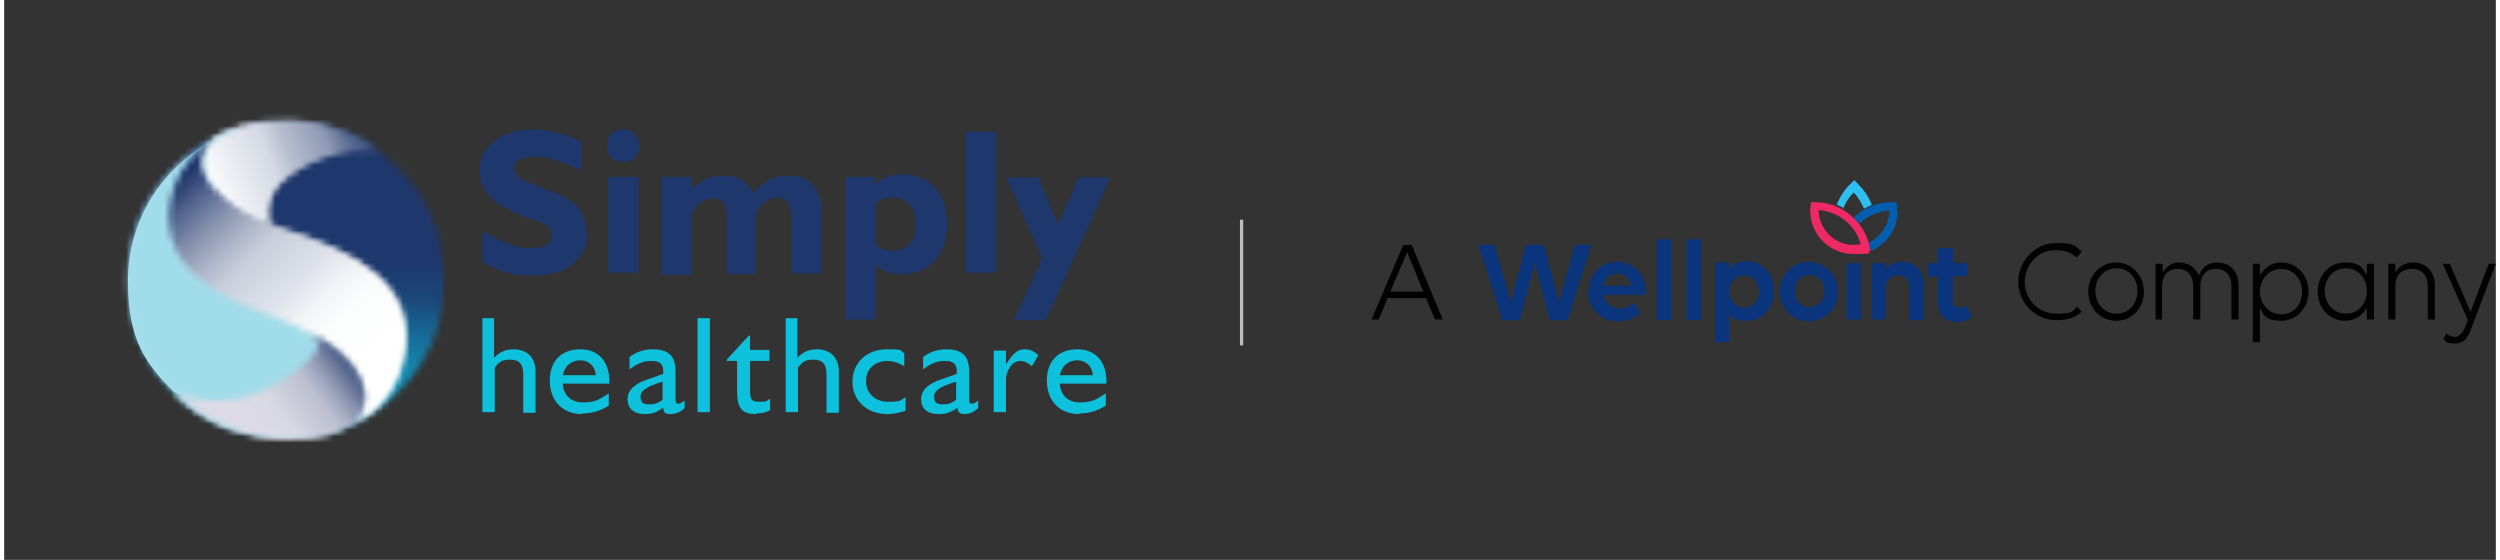 <?xml version="1.0" encoding="UTF-8"?>
<svg id="Layer_1" xmlns="http://www.w3.org/2000/svg" xmlns:xlink="http://www.w3.org/1999/xlink" version="1.1" viewBox="0 0 384.5 86.4" height="86" width="384">
  <rect x="0" y="0" width="384.5" height="86.4" fill="#333333" stroke="none"/>
  <!-- Generator: Adobe Illustrator 29.7.1, SVG Export Plug-In . SVG Version: 2.1.1 Build 8)  -->
  <defs>
    <style>
      .st0 {
        fill: #2ebeef;
      }

      .st1 {
        mask: url(#mask);
      }

      .st2 {
        fill: url(#linear-gradient2);
      }

      .st3 {
        fill: url(#linear-gradient1);
      }

      .st4 {
        fill: url(#linear-gradient3);
      }

      .st5 {
        fill: url(#linear-gradient6);
      }

      .st6 {
        fill: url(#linear-gradient5);
      }

      .st7 {
        fill: url(#linear-gradient4);
      }

      .st8 {
        fill: #a7deec;
      }

      .st9 {
        fill: url(#linear-gradient);
      }

      .st10 {
        mask: url(#mask-2);
      }

      .st11 {
        mask: url(#mask-3);
      }

      .st12 {
        mask: url(#mask-4);
      }

      .st13 {
        mask: url(#mask-5);
      }

      .st14 {
        mask: url(#mask-7);
      }

      .st15 {
        mask: url(#mask-6);
      }

      .st16 {
        mask: url(#mask-1);
      }

      .st17 {
        mask: url(#mask-9);
      }

      .st18 {
        mask: url(#mask-8);
      }

      .st19 {
        fill: #a1dcea;
      }

      .st20 {
        fill: #020202;
      }

      .st21 {
        fill: #fff;
      }

      .st22 {
        fill: #035fad;
      }

      .st23 {
        fill: #0a357c;
      }

      .st24 {
        fill: #1e376c;
      }

      .st25 {
        fill: #0dc0dc;
      }

      .st26 {
        fill: #bdbec0;
      }

      .st27 {
        fill: #ee2964;
      }
    </style>
    <mask id="mask" x="19" y="18.8" width="48.9" height="48.9" maskUnits="userSpaceOnUse">
      <g id="mask0_62_2702">
        <path class="st21" d="M19,43.2c0,13.5,10.9,24.4,24.5,24.4s24.5-10.9,24.5-24.4-10.9-24.4-24.5-24.4-24.5,10.9-24.5,24.4Z"/>
      </g>
    </mask>
    <linearGradient id="linear-gradient" x1="43.5" y1="-9.8" x2="43.5" y2="47.7" gradientTransform="translate(0 88) scale(1 -1)" gradientUnits="userSpaceOnUse">
      <stop offset="0" stop-color="#0cc0dd"/>
      <stop offset=".2" stop-color="#0cbcda"/>
      <stop offset=".4" stop-color="#0db2d2"/>
      <stop offset=".5" stop-color="#0fa1c4"/>
      <stop offset=".7" stop-color="#138ab0"/>
      <stop offset=".8" stop-color="#176b97"/>
      <stop offset=".9" stop-color="#1b4678"/>
      <stop offset="1" stop-color="#1e376c"/>
    </linearGradient>
    <mask id="mask-1" x="0" y="0" width="86.4" height="86.4" maskUnits="userSpaceOnUse">
      <g id="mask1_62_2702">
        <path class="st21" d="M31.9,21.7c-2.7,1.7-4.6,4.1-5.6,6.9-4.2,12.8,8.2,17.5,14.9,20,2.5.9,4.3,1.7,5.4,2.4,7.8,3.4,11.6,10.1,7.3,14.2.8-.4,1.7-.8,2.5-1.3,2.6-2,4.4-4.9,5.2-8.3,2.8-12.3-8.8-16.7-15.7-19.3-1.2-.4-3.1-.9-4.6-1.6,0,0-.1,0-.2,0-6.1-2.2-14.3-9-8.2-13.5,0,0,0,0,.1,0-.4.2-.8.4-1.2.6"/>
      </g>
    </mask>
    <linearGradient id="linear-gradient1" x1="55.8" y1="31.5" x2="28.3" y2="60.6" gradientTransform="translate(0 88) scale(1 -1)" gradientUnits="userSpaceOnUse">
      <stop offset="0" stop-color="#fff"/>
      <stop offset=".2" stop-color="#fbfcfc"/>
      <stop offset=".3" stop-color="#f1f3f6"/>
      <stop offset=".4" stop-color="#e0e4eb"/>
      <stop offset=".6" stop-color="#c9cfdb"/>
      <stop offset=".7" stop-color="#aab3c7"/>
      <stop offset=".8" stop-color="#8492ae"/>
      <stop offset=".9" stop-color="#576a91"/>
      <stop offset="1" stop-color="#253d70"/>
      <stop offset="1" stop-color="#1e376c"/>
    </linearGradient>
    <mask id="mask-2" x="21.2" y="7.9" width="42.5" height="37.8" maskUnits="userSpaceOnUse">
      <g id="mask2_62_2702">
        <path class="st21" d="M33,21.1s0,0-.1,0c-6.1,4.5,2.1,11.3,8.2,13.5,0,0,.1,0,.2,0-1.2-.6-.6-3.7,0-4.8,1.9-4.1,11.9-8.4,16.9-6.3-4.1-3.1-9.2-4.9-14.7-4.9s-7.3.8-10.5,2.3"/>
      </g>
    </mask>
    <linearGradient id="linear-gradient2" x1="30.1" y1="56.2" x2="58.4" y2="67.7" gradientTransform="translate(0 88) scale(1 -1)" gradientUnits="userSpaceOnUse">
      <stop offset="0" stop-color="#fff"/>
      <stop offset=".1" stop-color="#fafafb"/>
      <stop offset=".2" stop-color="#eceef3"/>
      <stop offset=".4" stop-color="#d6dae4"/>
      <stop offset=".5" stop-color="#b7bfcf"/>
      <stop offset=".7" stop-color="#8e9bb5"/>
      <stop offset=".8" stop-color="#5d6f95"/>
      <stop offset="1" stop-color="#233c6f"/>
      <stop offset="1" stop-color="#1e376c"/>
    </linearGradient>
    <mask id="mask-3" x="18.3" y="35.8" width="47.9" height="47.2" maskUnits="userSpaceOnUse">
      <g id="mask3_62_2702">
        <path class="st21" d="M48.3,54.1c-.8,1.7-11.3,11.4-22.1,6.3,4.4,4.4,10.6,7.2,17.3,7.2s7.3-.8,10.4-2.3c4.4-4.1.5-10.8-7.3-14.2,1.8,1.1,2.1,2,1.6,3"/>
      </g>
    </mask>
    <linearGradient id="linear-gradient3" x1="38.4" y1="25.8" x2="54.1" y2="37.4" gradientTransform="translate(0 88) scale(1 -1)" gradientUnits="userSpaceOnUse">
      <stop offset="0" stop-color="#e8e7ef"/>
      <stop offset=".2" stop-color="#e4e4ec"/>
      <stop offset=".3" stop-color="#dadae5"/>
      <stop offset=".4" stop-color="#c8cbda"/>
      <stop offset=".6" stop-color="#afb5ca"/>
      <stop offset=".7" stop-color="#8f99b5"/>
      <stop offset=".8" stop-color="#67779b"/>
      <stop offset=".9" stop-color="#394f7d"/>
      <stop offset="1" stop-color="#1e376c"/>
    </linearGradient>
    <mask id="mask-4" x="9.3" y="12.7" width="354.4" height="57.6" maskUnits="userSpaceOnUse">
      <g id="mask4_62_2702">
        <path class="st21" d="M363.7,12.7H9.3v57.6h354.4V12.7Z"/>
      </g>
    </mask>
    <mask id="mask-5" x="11.3" y="15.1" width="56.5" height="53.3" maskUnits="userSpaceOnUse">
      <g id="mask5_62_2702">
        <path class="st21" d="M19.1,43.2c0,13.4,10.9,24.3,24.3,24.3s24.3-10.9,24.3-24.3-10.9-24.3-24.3-24.3-24.3,10.9-24.3,24.3Z"/>
      </g>
    </mask>
    <mask id="mask-6" x=".2" y=".1" width="86.1" height="86.1" maskUnits="userSpaceOnUse">
      <g id="mask6_62_2702">
        <path class="st21" d="M31.9,21.8c-2.7,1.7-4.6,4.1-5.6,6.9-4.2,12.8,8.2,17.5,14.8,20,2.5.9,4.3,1.7,5.4,2.4,7.8,3.4,11.6,10.1,7.2,14.1.9-.4,1.7-.9,2.5-1.4,2.6-2,4.3-4.8,5.1-8.2,2.8-12.2-8.8-16.6-15.6-19.2-1.2-.4-3.1-.9-4.5-1.6,0,0-.1,0-.2,0-6-2.2-14.2-9-8.2-13.4,0,0,.1,0,.2-.1-.4.2-.8.4-1.2.6"/>
      </g>
    </mask>
    <linearGradient id="linear-gradient4" x1="55.6" y1="31.8" x2="28.2" y2="60.8" gradientTransform="translate(0 88) scale(1 -1)" gradientUnits="userSpaceOnUse">
      <stop offset="0" stop-color="#fff"/>
      <stop offset=".2" stop-color="#fbfcfc"/>
      <stop offset=".3" stop-color="#f1f3f6"/>
      <stop offset=".4" stop-color="#e0e3eb"/>
      <stop offset=".6" stop-color="#c9cedb"/>
      <stop offset=".7" stop-color="#aab2c6"/>
      <stop offset=".8" stop-color="#8490ad"/>
      <stop offset=".9" stop-color="#576890"/>
      <stop offset="1" stop-color="#253a6e"/>
      <stop offset="1" stop-color="#21376c"/>
    </linearGradient>
    <mask id="mask-7" x="21.4" y="8" width="42.3" height="37.6" maskUnits="userSpaceOnUse">
      <g id="mask7_62_2702">
        <path class="st21" d="M33.1,21.2s-.1,0-.2.1c-6.1,4.5,2.1,11.2,8.2,13.4,0,0,.1,0,.2,0-1.2-.6-.6-3.7,0-4.8,1.9-4,11.9-8.3,16.8-6.2h0c-3.7-2.8-8.2-4.5-13.1-4.8-.5,0-1.1,0-1.6,0-3.7,0-7.1.8-10.3,2.3Z"/>
      </g>
    </mask>
    <linearGradient id="linear-gradient5" x1="30.7" y1="56.4" x2="58.9" y2="67.8" gradientTransform="translate(0 88) scale(1 -1)" gradientUnits="userSpaceOnUse">
      <stop offset="0" stop-color="#fff"/>
      <stop offset=".1" stop-color="#fafafb"/>
      <stop offset=".2" stop-color="#eceef3"/>
      <stop offset=".4" stop-color="#d6dae4"/>
      <stop offset=".5" stop-color="#b7becf"/>
      <stop offset=".7" stop-color="#8e99b4"/>
      <stop offset=".8" stop-color="#5d6d93"/>
      <stop offset="1" stop-color="#23396d"/>
      <stop offset="1" stop-color="#21376c"/>
    </linearGradient>
    <mask id="mask-8" x="18.4" y="35.8" width="47.7" height="47" maskUnits="userSpaceOnUse">
      <g id="mask8_62_2702">
        <path class="st21" d="M48.2,54.1c-.8,1.7-11.2,11.4-22,6.3,4.4,4.4,10.5,7.2,17.2,7.2s7.2-.8,10.4-2.3c4.3-4.1.5-10.8-7.2-14.1,1.8,1.1,2.1,2,1.6,3Z"/>
      </g>
    </mask>
    <linearGradient id="linear-gradient6" x1="37.4" y1="25.1" x2="53.1" y2="36.7" gradientTransform="translate(0 88) scale(1 -1)" gradientUnits="userSpaceOnUse">
      <stop offset="0" stop-color="#dcdbe5"/>
      <stop offset=".2" stop-color="#d8d8e2"/>
      <stop offset=".3" stop-color="#cecedb"/>
      <stop offset=".5" stop-color="#bcbfd0"/>
      <stop offset=".6" stop-color="#a3a9c0"/>
      <stop offset=".7" stop-color="#838dab"/>
      <stop offset=".8" stop-color="#5b6a91"/>
      <stop offset="1" stop-color="#2d4274"/>
      <stop offset="1" stop-color="#21376c"/>
    </linearGradient>
    <mask id="mask-9" x="-14" y="8.6" width="405.5" height="65.9" maskUnits="userSpaceOnUse">
      <g id="mask9_62_2702">
        <path class="st21" d="M391.5,8.6H-14v65.9h405.5V8.6Z"/>
      </g>
    </mask>
  </defs>
  <g class="st1">
    <path class="st9" d="M67.9,18.8H19v48.9h48.9V18.8Z"/>
  </g>
  <g class="st16">
    <path class="st3" d="M44.4,0L0,42l42,44.5,44.4-42L44.4,0Z"/>
  </g>
  <g class="st10">
    <path class="st2" d="M53.7,7.9l-32.5,13.1,9.9,24.6,32.5-13.1-9.9-24.6Z"/>
  </g>
  <g class="st11">
    <path class="st4" d="M47,35.8l-28.7,21.1,19.2,26.1,28.7-21.1-19.2-26.1Z"/>
  </g>
  <g class="st12">
    <g>
      <path class="st8" d="M48,51.7s0,0,0,0c0,0,0,0,0,0Z"/>
      <path class="st8" d="M48.3,54.1c.5-1,.2-1.9-1.6-3-1.2-.7-2.9-1.5-5.4-2.4-6.7-2.5-19.1-7.2-14.9-20,.9-2.8,2.8-5.1,5.4-6.8-7.6,4.2-12.7,12.2-12.7,21.4s2.7,12.8,7.1,17.2c10.9,5.1,21.3-4.7,22.1-6.3"/>
      <path class="st25" d="M73.7,49.1h1.9v6.1c.9-.9,1.8-1.3,3-1.3,2.1,0,3.4,1.3,3.4,3.4v6.4h-1.9v-5.9c0-1.6-.6-2.3-2-2.3s-1.7.4-2.4,1.2v6.9h-1.9v-14.5Z"/>
      <path class="st25" d="M89.2,63.9c-3.1,0-5-2.1-5-5.2s1.9-4.8,4.7-4.8,4.5,1.9,4.5,5v.3h-7.2c.1,1.8,1.3,2.9,3.1,2.9s2.5-.4,4-1.4v1.9c-1.3.8-2.6,1.2-4.1,1.2M91.3,57.9c-.1-1.4-1.1-2.3-2.4-2.3s-2.4.8-2.7,2.3h5.1Z"/>
      <path class="st25" d="M98.9,63.9c-1.8,0-2.7-.9-2.7-2.3s1.1-2.4,3.2-3.1l2.3-.8c0-.1,0-.3,0-.4,0-1.1-.5-1.6-1.8-1.6s-2.2.4-3.4,1.3v-1.9c1-.8,2.3-1.2,3.6-1.2,2.5,0,3.5,1.1,3.5,3.4v4.1c0,.6,0,.9.4.9s.6-.2,1-.5v1.2c-.7.6-1.4.9-2.2.9s-1.1-.3-1.1-1c-.9.7-1.7,1-2.8,1ZM101.6,58.9c-2.3.7-3.4,1.3-3.4,2.3s.5,1.2,1.4,1.2,1.3-.2,2-.7v-2.8h0Z"/>
      <path class="st25" d="M108.9,49.1h-1.9v14.5h1.9v-14.5Z"/>
      <path class="st25" d="M116,63.9c-2.3,0-2.9-1.1-2.9-3.6v-4.6h-1.6v-.2l3.4-3.7h.2v2.2h3v1.7h-3v4.4c0,1.4.1,1.9,1.4,1.9s1.1-.1,1.7-.5v1.8c-.6.3-1.3.5-2.1.5"/>
      <path class="st25" d="M120.5,49.1h1.9v6.1c.9-.9,1.8-1.3,3-1.3,2.1,0,3.4,1.3,3.4,3.4v6.4h-1.9v-5.9c0-1.6-.6-2.3-2-2.3s-1.7.4-2.4,1.2v6.9h-1.9v-14.5Z"/>
      <path class="st25" d="M139.1,63.4c-1,.3-1.9.5-2.8.5-3.2,0-5.4-2.1-5.4-5s2.2-5,5.3-5,1.8.2,2.7.6v2c-.9-.5-1.7-.8-2.6-.8-2,0-3.3,1.3-3.3,3.1s1.3,3.2,3.4,3.2,1.8-.2,2.7-.7v2h0Z"/>
      <path class="st25" d="M144.2,63.9c-1.8,0-2.7-.9-2.7-2.3s1.1-2.4,3.2-3.1l2.3-.8c0-.1,0-.3,0-.4,0-1.1-.5-1.6-1.8-1.6s-2.2.4-3.4,1.3v-1.9c1-.8,2.3-1.2,3.6-1.2,2.5,0,3.5,1.1,3.5,3.4v4.1c0,.6,0,.9.4.9s.6-.2,1-.5v1.2c-.7.6-1.4.9-2.1.9s-1.1-.3-1.1-1c-.9.7-1.7,1-2.8,1M146.9,58.9c-2.3.7-3.4,1.3-3.4,2.3s.5,1.2,1.4,1.2,1.3-.2,2-.7v-2.8h0Z"/>
      <path class="st25" d="M152.7,54.1h1.9v2.1c1-1.5,1.7-2.3,2.8-2.3s1.4.3,2.2.9l-1,1.7c-.6-.5-1.1-.8-1.8-.8-1,0-1.9.9-2.2,2.5v5.4h-1.9v-9.6Z"/>
      <path class="st25" d="M165.9,63.9c-3.1,0-5-2.1-5-5.2s1.9-4.8,4.7-4.8,4.5,1.9,4.5,5v.3h-7.2c.1,1.8,1.3,2.9,3.1,2.9s2.5-.4,4-1.4v1.9c-1.3.8-2.6,1.2-4.1,1.2ZM168,57.9c-.1-1.4-1.1-2.3-2.4-2.3s-2.4.8-2.7,2.3h5.1Z"/>
      <path class="st24" d="M90,36c0,2-.8,3.6-2.3,4.8s-3.6,1.7-6.4,1.7-2.7-.2-3.9-.5c-1.3-.4-2.5-.9-3.6-1.6v-4.8c1.6,1,3,1.7,4.2,2.1,1.1.4,2.2.6,3.3.6s1.9-.2,2.4-.5c.6-.3.8-.8.8-1.5s-.2-.9-.5-1.3c-.3-.3-1.1-.7-2.4-1.1-3.1-1.1-5.2-2.2-6.4-3.3-1.2-1.1-1.8-2.6-1.8-4.4s.8-3.4,2.3-4.5c1.5-1.2,3.5-1.7,5.9-1.7s2.5.2,3.7.5c1.2.3,2.5.7,3.7,1.3v4.5c-1.5-.7-2.8-1.3-3.9-1.6-1.2-.4-2.2-.5-3.2-.5s-1.8.2-2.4.5c-.6.3-.8.7-.8,1.3s.2.9.7,1.3c.5.4,1.2.8,2.2,1.1.2,0,.5.2,1,.4,2.1.8,3.6,1.4,4.5,2,.9.6,1.7,1.3,2.1,2.2.5.9.7,2,.7,3.2"/>
      <path class="st24" d="M93,22.5c0-.7.2-1.3.7-1.8.5-.5,1.1-.7,1.8-.7s1.3.2,1.8.7.7,1.1.7,1.8-.2,1.3-.7,1.8-1.1.7-1.8.7-1.3-.2-1.8-.7c-.5-.5-.7-1.1-.7-1.8M93.2,27.3h4.7v14.8h-4.7v-14.8Z"/>
      <path class="st24" d="M101.5,42.1v-14.8h4.6v1.9c.7-.7,1.5-1.3,2.3-1.6s1.7-.5,2.7-.5,2,.2,2.7.7c.7.4,1.3,1.1,1.7,2,.9-1,1.8-1.7,2.7-2.1.8-.4,1.8-.6,2.9-.6,1.6,0,2.9.5,3.7,1.5.9,1,1.3,2.4,1.3,4.2v9.4h-4.7v-8.7c0-1.1-.2-1.9-.5-2.3-.3-.5-.9-.7-1.6-.7s-1.2.2-1.8.6c-.6.4-1.1,1-1.5,1.8v9.4h-4.5v-8.7c0-1.1-.2-1.9-.5-2.3-.3-.5-.9-.7-1.6-.7s-1.2.2-1.8.6c-.6.4-1.1,1-1.5,1.8v9.4h-4.6,0Z"/>
      <path class="st24" d="M129.8,49.4v-22.1h4.5v1.2c.6-.5,1.3-.9,2-1.2.7-.3,1.4-.4,2.3-.4,2.1,0,3.7.7,5,2.1,1.3,1.4,1.9,3.3,1.9,5.6s-.6,4.1-1.9,5.6c-1.3,1.4-3,2.1-5,2.1s-1.6-.1-2.2-.3-1.3-.6-1.9-1.1v8.4h-4.6ZM134.5,31.5v6.3c.4.3.8.5,1.2.7.4.2.9.2,1.3.2,1.1,0,2-.4,2.7-1.1.7-.7,1-1.7,1-3s-.3-2.2-1-3c-.7-.8-1.5-1.1-2.6-1.1s-.9,0-1.4.2c-.4.2-.9.4-1.3.7Z"/>
      <path class="st24" d="M153.1,20.3h-4.7v21.8h4.7v-21.8Z"/>
      <path class="st24" d="M160.7,49.4h-4.9l4.4-9.6-5.6-12.4h5l3,7.2,3.2-7.2h4.9l-10,22.1Z"/>
    </g>
  </g>
  <g class="st13">
    <path class="st19" d="M38.9,15.8s-8.1,13.2-6,16.8c2.1,3.7,16.4,17.7,16.4,17.7v11.1s-17.3,6.3-19.2,6.9-16.5-2.3-16.5-2.3l-2.2-34.1,7.6-12.3,12.5-4.5,7.4.7h0Z"/>
  </g>
  <g class="st15">
    <path class="st7" d="M44.4.1L.2,41.9l41.8,44.3,44.2-41.8L44.4.1Z"/>
  </g>
  <g class="st14">
    <path class="st6" d="M53.7,8l-32.4,13.1,9.9,24.5,32.4-13.1-9.9-24.5Z"/>
  </g>
  <g class="st18">
    <path class="st5" d="M47,35.8l-28.6,21,19.1,25.9,28.6-21-19.1-25.9Z"/>
  </g>
  <path class="st26" d="M191.2,33.9h-.5v19.4h.5v-19.4Z"/>
  <path class="st20" d="M219.4,46h-5.9l-1.4,3.3h-1.1l4.9-11.5h1.3l4.8,11.5h-1.2l-1.4-3.3h0ZM219,45l-2.5-6.1-2.6,6.1h5.1Z"/>
  <g class="st17">
    <g>
      <path class="st20" d="M319.8,39.7c-.9-.7-1.8-1.1-3.3-1.1-2.6,0-4.7,2.2-4.7,4.9s2.1,4.9,4.9,4.9,2.4-.4,3.2-1.1l.7.8c-1.1,1-2.4,1.3-3.9,1.3-3.3,0-5.9-2.7-5.9-5.9s2.6-6,5.8-6,2.9.5,4,1.3l-.7.9h0Z"/>
      <path class="st20" d="M321.6,45c0-2.5,1.9-4.5,4.3-4.5s4.3,2,4.3,4.5-1.8,4.5-4.3,4.5-4.3-2-4.3-4.5ZM329.2,44.9c0-1.9-1.3-3.5-3.2-3.5s-3.3,1.5-3.3,3.5,1.4,3.5,3.3,3.5,3.2-1.6,3.2-3.5Z"/>
      <path class="st20" d="M332,49.3v-8.6h1.1v1.4c.5-1,1.4-1.6,2.6-1.6s2.5.8,3,2c.4-1.2,1.4-2,2.8-2,2,0,3.3,1.4,3.3,3.5v5.3h-1.1v-5.1c0-1.7-.9-2.7-2.4-2.7s-2.4,1-2.4,2.7v5.1h-1.1v-5.1c0-1.7-.9-2.7-2.4-2.7s-2.4,1-2.4,2.7v5.1h-1.1,0Z"/>
      <path class="st20" d="M347,52.8v-12.1h1.1v1.8c.7-1.2,1.8-2,3.3-2,2.4,0,4.2,2,4.2,4.5s-1.8,4.5-4.2,4.5-2.7-.8-3.3-2v5.3h-1.1ZM354.6,45c0-1.9-1.3-3.5-3.2-3.5s-3.3,1.6-3.3,3.5,1.4,3.5,3.3,3.5,3.2-1.5,3.2-3.5Z"/>
      <path class="st20" d="M357,45c0-2.5,1.8-4.5,4.2-4.5s2.7.8,3.4,2v-1.8h1.1v8.6h-1.1v-1.8c-.7,1.2-1.9,2-3.4,2-2.4,0-4.2-2-4.2-4.5M364.6,44.9c0-1.9-1.3-3.5-3.2-3.5s-3.3,1.5-3.3,3.5,1.4,3.5,3.3,3.5,3.2-1.6,3.2-3.5Z"/>
      <path class="st20" d="M367.9,40.7h1.1v1.4c.5-1,1.5-1.6,2.7-1.6,2,0,3.4,1.4,3.4,3.5v5.3h-1.1v-5.1c0-1.7-.9-2.7-2.5-2.7s-2.5,1-2.5,2.7v5.1h-1.1v-8.6Z"/>
      <path class="st20" d="M380.2,49.4l-3.9-8.7h1.1l3.2,7.4,2.8-7.4h1.1l-3.9,10.3c-.5,1.3-1.2,2-2.4,2s-1.3-.2-1.8-.7l.5-.8c.4.3.9.5,1.3.5s1.1-.4,1.5-1.4l.5-1.2h0Z"/>
      <path class="st23" d="M244.5,45c0-2.6,1.9-4.6,4.4-4.6s4.4,1.9,4.4,4.4,0,.6,0,.7h-6.5c.2,1.2,1.1,2.1,2.5,2.1s1.6-.4,2.1-.9l1.1,1.5c-.7.8-1.9,1.4-3.4,1.4-2.7,0-4.7-2.1-4.7-4.6M246.8,44.1h4.2c-.2-1.2-1-1.9-2.1-1.9s-1.9.8-2.1,1.9ZM266.2,40.6v.9c.6-.8,1.5-1.2,2.7-1.2,2.3,0,4.2,1.9,4.2,4.6s-1.8,4.6-4.2,4.6-2-.4-2.7-1.1v4.4h-2.2v-12.3h2.2ZM266.2,45c0,1.4,1,2.5,2.3,2.5s2.3-1.1,2.3-2.5-1-2.5-2.3-2.5-2.3,1.1-2.3,2.5ZM274,45c0-2.6,2-4.6,4.5-4.6s4.5,2.1,4.5,4.6-2,4.6-4.5,4.6-4.5-2.1-4.5-4.6ZM280.9,44.9c0-1.4-1-2.5-2.3-2.5s-2.3,1.1-2.3,2.5,1,2.5,2.3,2.5,2.3-1.1,2.3-2.5ZM290.4,49.3h-2.2v-8.7h2.2v.9c.5-.7,1.4-1.1,2.5-1.1,2,0,3.3,1.4,3.3,3.7v5.3h-2.2v-5c0-1.2-.7-1.9-1.8-1.9s-1.8.8-1.8,1.9v5h0ZM296.9,40.6h1.5v-2.3h2.3v2.3h2.3v2h-2.3v3.7c0,.8.3,1.2,1,1.2s.8-.2,1-.4l1,1.7c-.5.5-1.3.9-2.4.9-1.8,0-2.9-1.1-2.9-3.2v-3.8h-1.5v-2h0ZM286.5,49.3h-2.2v-8.7h2.2v8.7ZM244.9,37.8l-3.6,11.6h-2.8l-2.3-8.8-2.3,8.8h-2.7l-3.7-11.6h2.5l2.5,8.9,2.3-8.9h2.8l2.3,8.9,2.5-8.9h2.4ZM255,36.9h2.2v12.5h-2.2v-12.5ZM259.6,36.9h2.2v12.5h-2.2v-12.5Z"/>
      <path class="st0" d="M283.8,32.2c.3-.9.9-1.8,1.6-2.5.7.7,1.2,1.6,1.6,2.5,0,0,0,0,0,0,.4-.2.8-.4,1.2-.6,0,0,0,0,0,0-.5-1.3-1.3-2.4-2.3-3.4l-.4-.4-.4.4c-1,.9-1.8,2.1-2.3,3.4,0,0,0,0,0,0,.4.2.8.3,1.2.6,0,0,0,0,0,0Z"/>
      <path class="st22" d="M292.1,32.5c0-.4,0-.9-.1-1.3-.2,0-.4,0-.7,0-2.3,0-4.4.9-5.9,2.4.3.3.6.6.9.9,1.2-1.1,2.8-1.9,4.6-2,0,2.2-1.3,4-3.1,4.9.1.4.2.8.3,1.3,2.4-1,4.1-3.4,4.1-6.2"/>
      <path class="st27" d="M279.5,31.2c-.2,0-.4,0-.7,0,0,.4-.1.9-.1,1.3,0,3.7,3,6.7,6.7,6.7s1.8-.2,2.6-.5c-.6-4.2-4.2-7.5-8.6-7.5M279.9,32.4c3.2.2,5.8,2.4,6.6,5.3-.4,0-.8.1-1.1.1-3,0-5.4-2.5-5.4-5.4Z"/>
    </g>
  </g>
</svg>